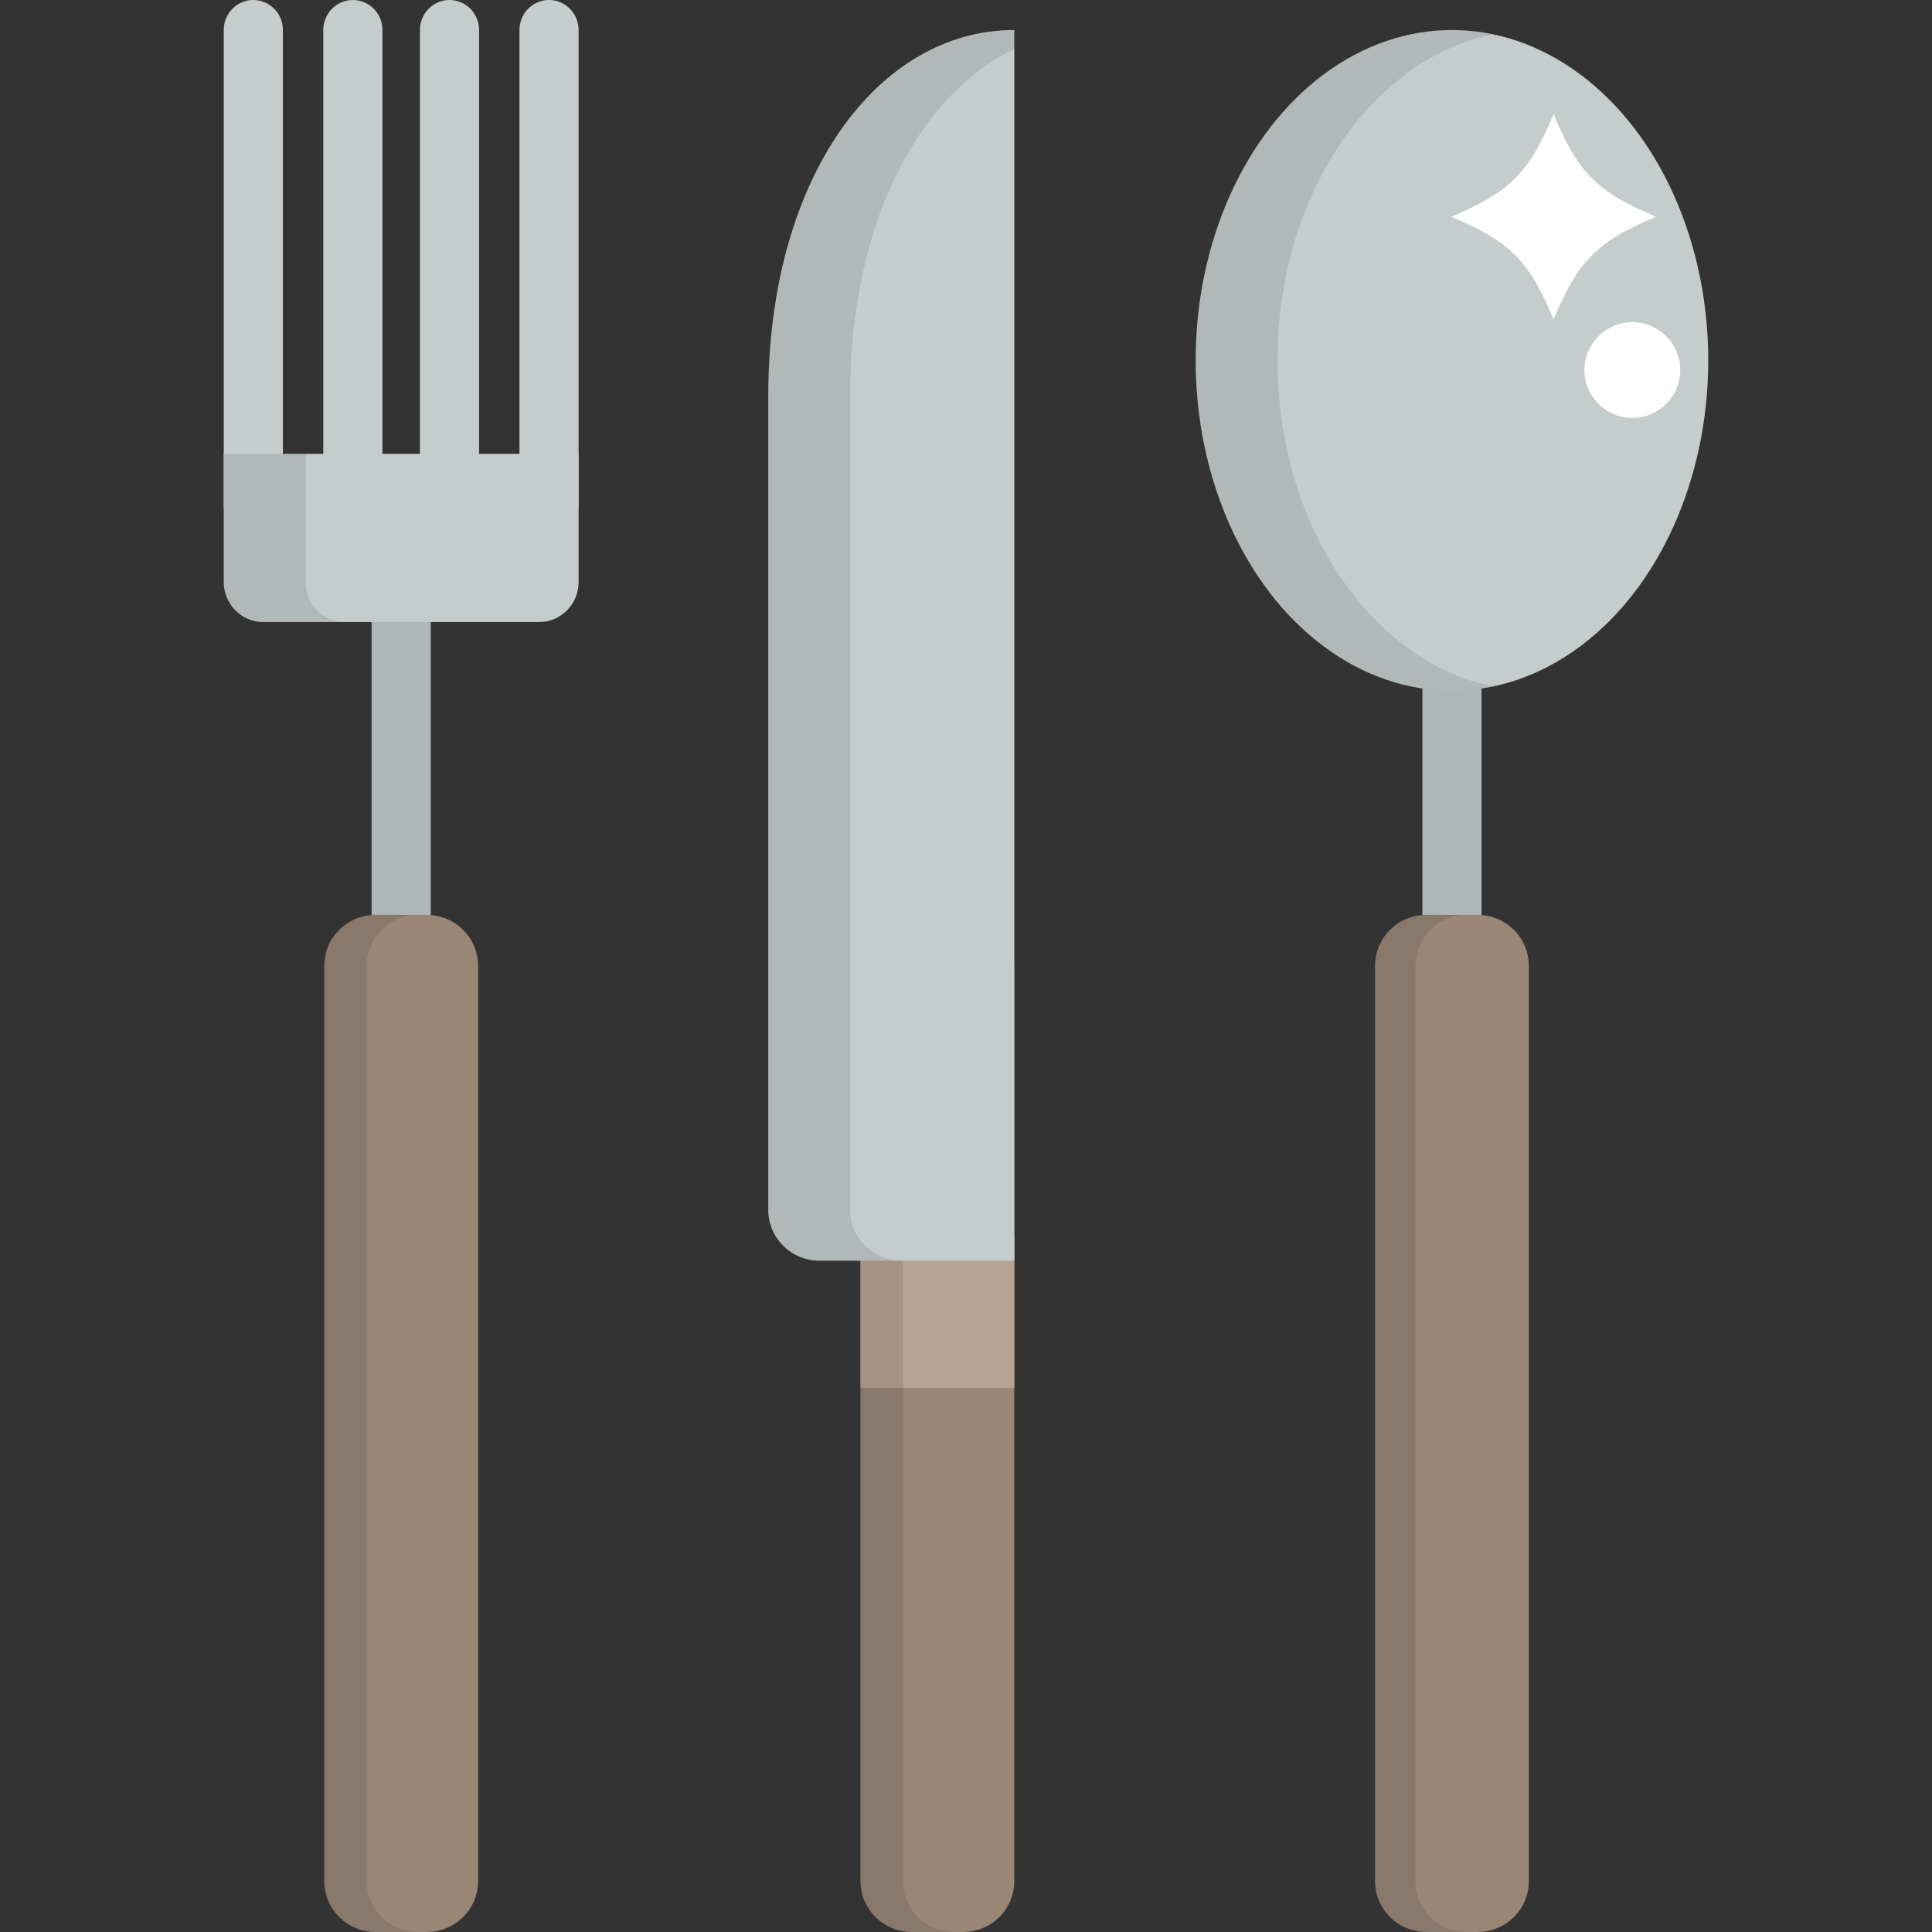 <?xml version="1.0" encoding="iso-8859-1"?>
<!-- Uploaded to: SVG Repo, www.svgrepo.com, Generator: SVG Repo Mixer Tools -->
<svg version="1.1" id="Layer_1" xmlns="http://www.w3.org/2000/svg" xmlns:xlink="http://www.w3.org/1999/xlink" 
	 viewBox="0 0 512 512" xml:space="preserve">
<rect x="0" y="0" width="512" height="512" fill="#333333" stroke="none"/>
<g>
	<path style="fill:#AEB7B7;" d="M384.785,253.706c-4.329,0-7.837-3.563-7.837-7.959V127.773c0-4.396,3.508-7.959,7.837-7.959
		c4.329,0,7.837,3.563,7.837,7.959v117.974C392.622,250.143,389.114,253.706,384.785,253.706z"/>
	<path style="fill:#AEB7B7;" d="M106.318,264.754c-4.329,0-7.837-3.563-7.837-7.959V138.822c0-4.395,3.508-7.959,7.837-7.959
		s7.837,3.563,7.837,7.959v117.974C114.155,261.191,110.647,264.754,106.318,264.754z"/>
</g>
<path style="fill:#998675;" d="M268.802,498.523c0,7.443-6.082,13.477-13.584,13.477h-13.585c-7.502,0-13.585-6.034-13.585-13.477
	V255.936c0-7.444,6.082-13.477,13.585-13.477h13.585c7.501,0,13.584,6.033,13.584,13.477V498.523z"/>
<rect x="228.049" y="327.367" style="fill:#B7A291;" width="40.751" height="40.43"/>
<path style="fill:#998675;" d="M126.694,498.523c0,7.443-6.083,13.477-13.586,13.477H99.525c-7.502,0-13.584-6.034-13.584-13.477
	V255.936c0-7.444,6.081-13.477,13.584-13.477h13.584c7.502,0,13.586,6.033,13.586,13.477V498.523z"/>
<path style="fill:#C5CCCC;" d="M59.297,120.276v33.957c0,5.861,4.679,10.611,10.449,10.611h73.143
	c5.771,0,10.449-4.75,10.449-10.611v-33.957H59.297z"/>
<path style="fill:#998675;" d="M405.162,498.523c0,7.443-6.083,13.477-13.586,13.477h-13.584c-7.502,0-13.584-6.034-13.584-13.477
	V255.936c0-7.444,6.081-13.477,13.584-13.477h13.584c7.502,0,13.586,6.033,13.586,13.477V498.523z"/>
<path style="opacity:0.1;enable-background:new    ;" d="M239.282,498.523V255.936c0-7.444,6.082-13.477,13.585-13.477h-11.234
	c-7.502,0-13.585,6.033-13.585,13.477v242.587c0,7.443,6.082,13.477,13.585,13.477h11.234
	C245.364,512,239.282,505.966,239.282,498.523z"/>
<path style="opacity:0.1;enable-background:new    ;" d="M97.176,498.523V255.936c0-7.444,6.081-13.477,13.584-13.477H99.525
	c-7.502,0-13.584,6.033-13.584,13.477v242.587c0,7.443,6.081,13.477,13.584,13.477h11.235
	C103.257,512,97.176,505.966,97.176,498.523z"/>
<path style="opacity:0.1;enable-background:new    ;" d="M375.119,498.523V255.936c0-7.444,6.081-13.477,13.584-13.477h-10.71
	c-7.502,0-13.584,6.033-13.584,13.477v242.587c0,7.443,6.081,13.477,13.584,13.477h10.71C381.2,512,375.119,505.966,375.119,498.523
	z"/>
<g>
	<path style="fill:#C5CCCC;" d="M93.513,138.478c-4.329,0-7.837-3.563-7.837-7.958V7.959C85.676,3.563,89.184,0,93.513,0
		s7.837,3.563,7.837,7.959V130.52C101.349,134.915,97.842,138.478,93.513,138.478z"/>
	<path style="fill:#C5CCCC;" d="M119.123,138.478c-4.329,0-7.837-3.563-7.837-7.958V7.959c0-4.396,3.508-7.959,7.837-7.959
		s7.837,3.563,7.837,7.959V130.52C126.96,134.915,123.451,138.478,119.123,138.478z"/>
	<path style="fill:#C5CCCC;" d="M67.134,141.662c-4.329,0-7.837-3.563-7.837-7.959V7.959C59.297,3.563,62.805,0,67.134,0
		s7.837,3.563,7.837,7.959v125.745C74.971,138.099,71.463,141.662,67.134,141.662z"/>
	<path style="fill:#C5CCCC;" d="M145.502,141.662c-4.329,0-7.837-3.563-7.837-7.959V7.959c0-4.396,3.508-7.959,7.837-7.959
		c4.329,0,7.837,3.563,7.837,7.959v125.745C153.338,138.099,149.831,141.662,145.502,141.662z"/>
	<ellipse style="fill:#C5CCCC;" cx="384.784" cy="95.504" rx="67.918" ry="87.542"/>
	<path style="fill:#C5CCCC;" d="M203.598,105.053v215.573c0,7.444,6.081,13.477,13.584,13.477h51.62V7.959
		C232.789,7.959,203.598,46.69,203.598,105.053z"/>
</g>
<path style="opacity:0.1;enable-background:new    ;" d="M338.547,95.503c0-43.592,24.722-79.729,57.078-86.421
	c-3.531-0.73-7.149-1.123-10.84-1.123c-37.51,0-67.918,39.195-67.918,87.544c0,48.35,30.409,87.544,67.918,87.544
	c3.691,0,7.309-0.393,10.84-1.123C363.27,175.231,338.547,139.095,338.547,95.503z"/>
<path style="opacity:0.1;enable-background:new    ;" d="M225.278,320.626V105.053c0-46.041,18.174-79.847,43.523-92.076V7.959
	c-36.012,0-65.204,38.731-65.204,97.094v215.573c0,7.444,6.081,13.477,13.584,13.477h21.681
	C231.36,334.103,225.278,328.07,225.278,320.626z"/>
<path style="opacity:0.1;enable-background:new    ;" d="M80.978,154.233v-33.957H59.297v33.957c0,5.861,4.679,10.611,10.449,10.611
	h21.681C85.657,164.844,80.978,160.094,80.978,154.233z"/>
<g>
	<path style="fill:#FFFFFF;" d="M438.911,57.443c-15.539-6.437-20.757-11.654-27.193-27.193
		c-6.437,15.54-11.655,20.757-27.193,27.193c15.539,6.437,20.757,11.655,27.193,27.193C418.153,69.097,423.372,63.88,438.911,57.443
		z"/>
	<circle style="fill:#FFFFFF;" cx="432.588" cy="98.074" r="12.689"/>
</g>
</svg>